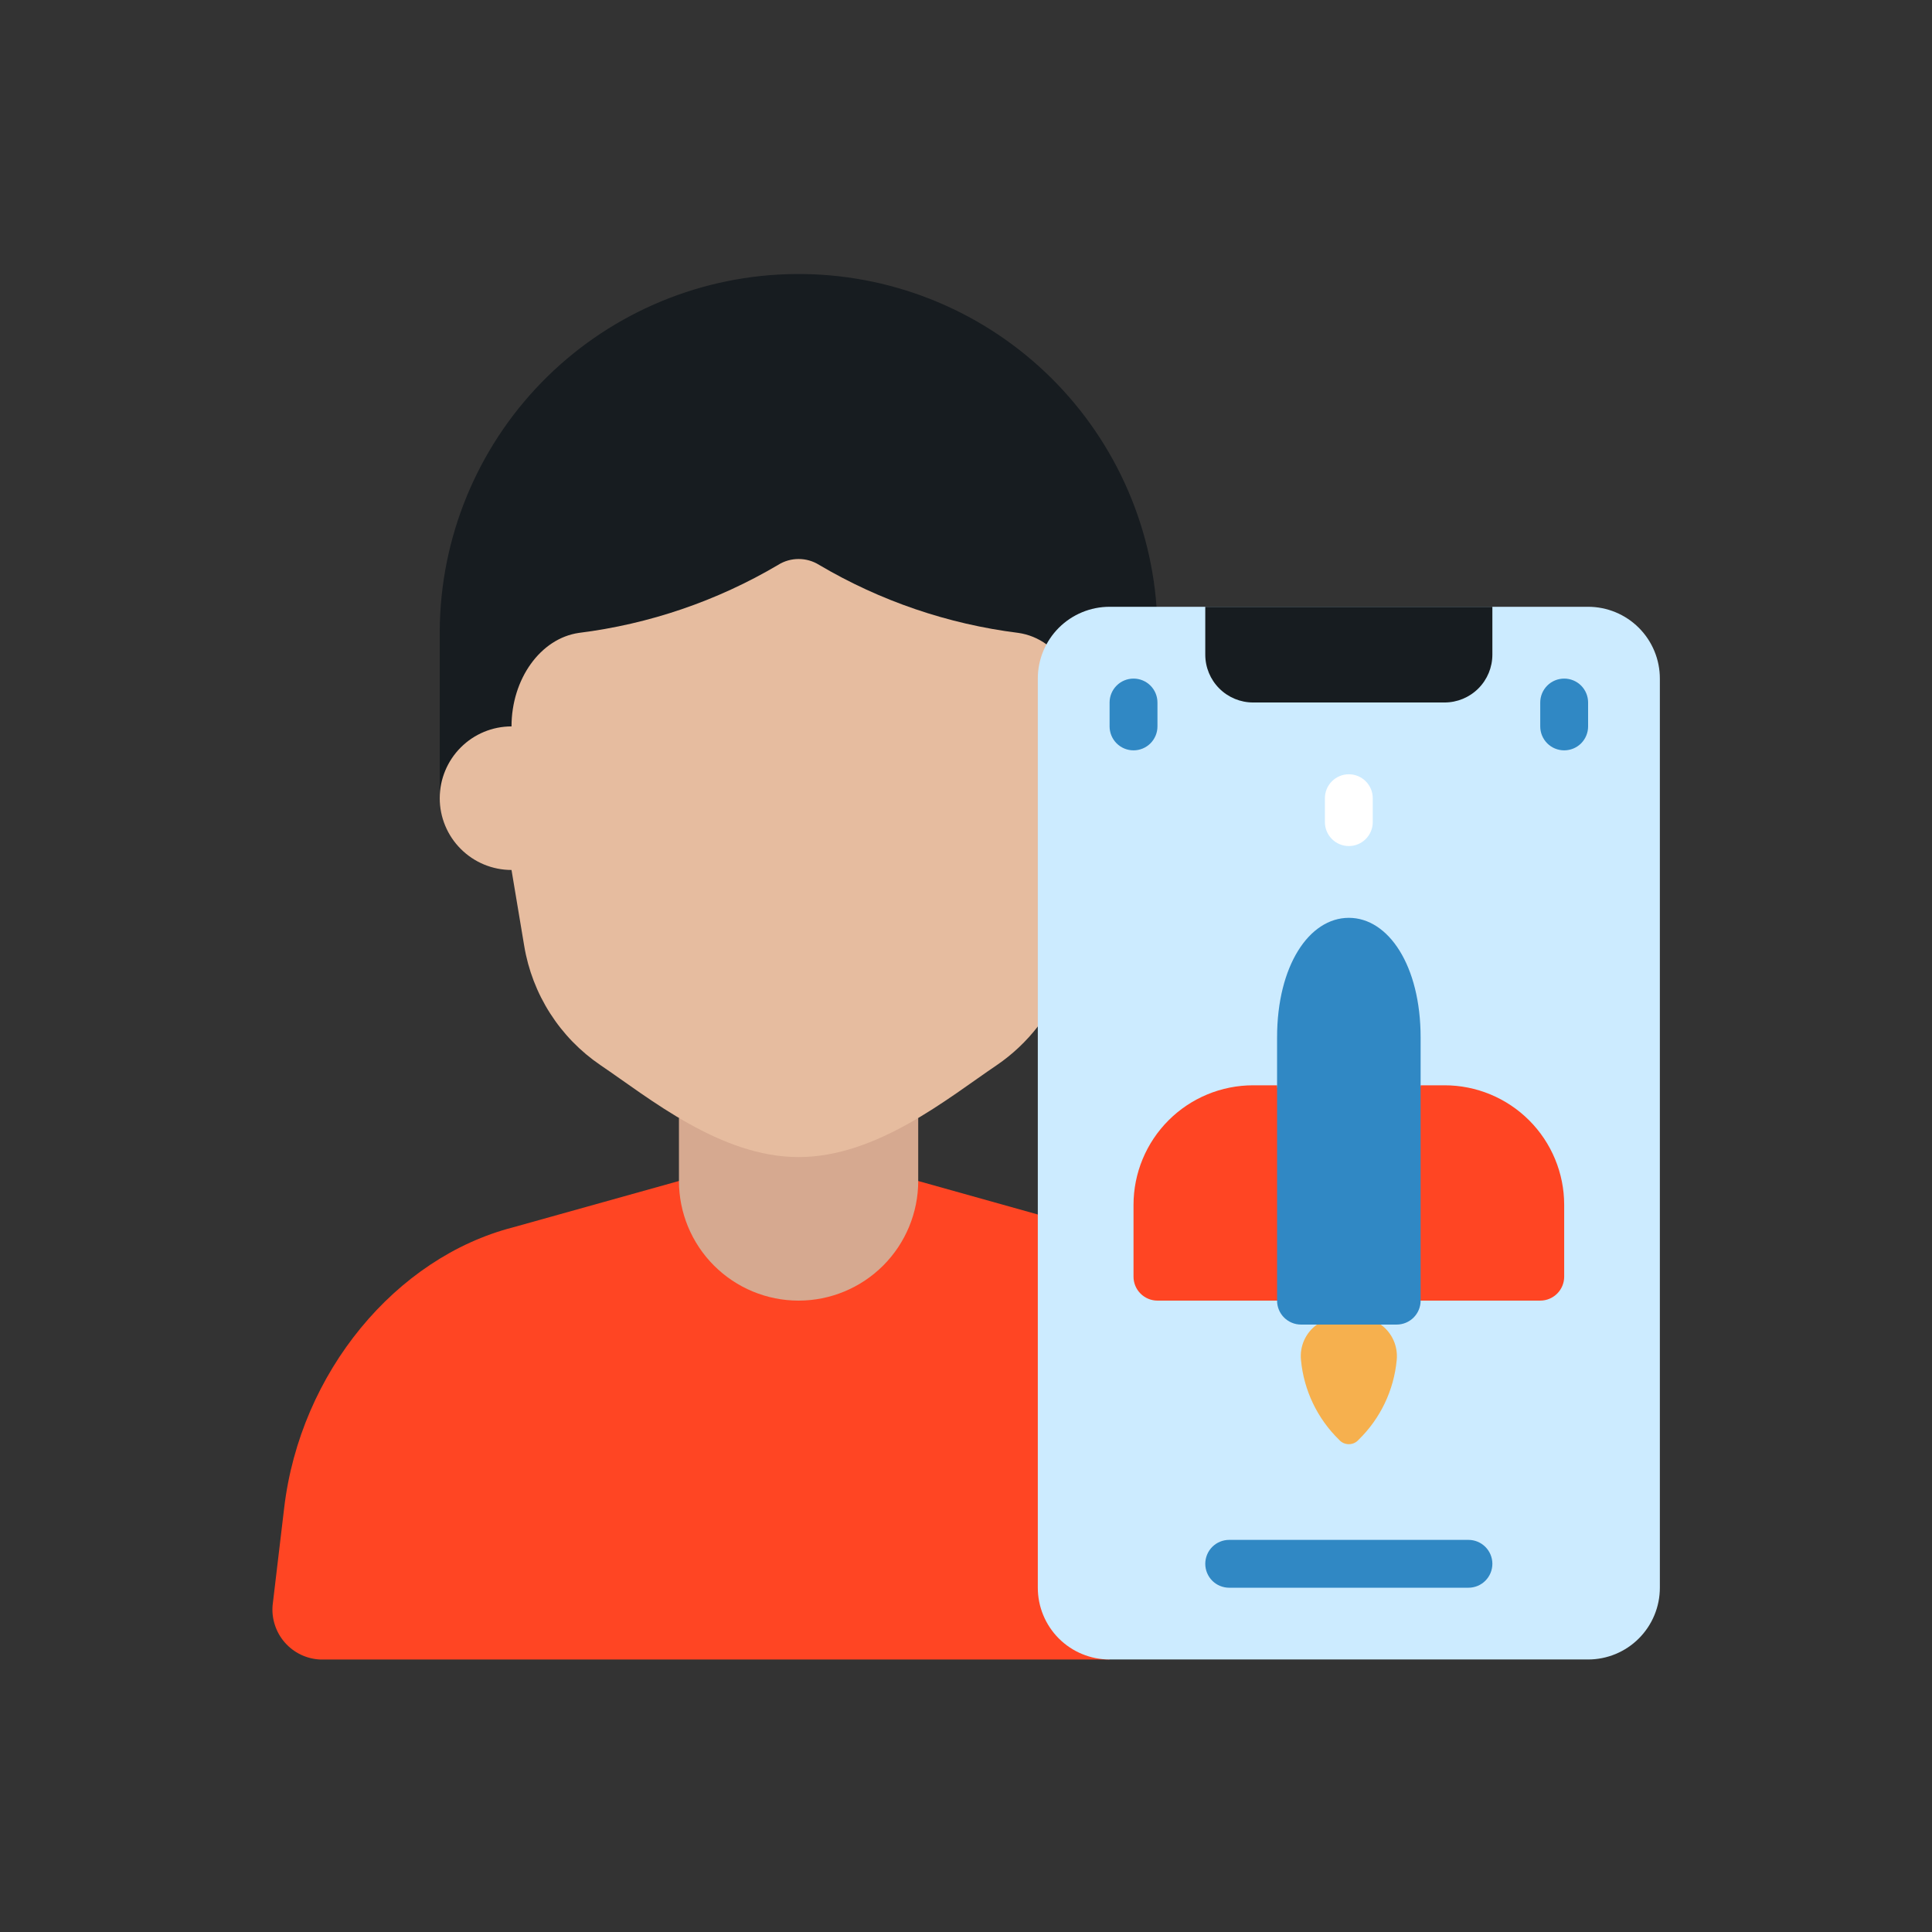 <svg width="71" height="71" viewBox="0 0 71 71" fill="none" xmlns="http://www.w3.org/2000/svg">
<rect x="0" y="0" width="71" height="71" fill="#333333" stroke="none"/>
<path d="M38.139 44.632L33.743 43.401H24.95L18.848 45.106C14.553 46.215 11.032 50.426 10.443 55.417L10.018 58.996C9.997 59.242 10.026 59.489 10.104 59.724C10.181 59.959 10.304 60.176 10.467 60.361C10.63 60.547 10.828 60.698 11.051 60.806C11.273 60.913 11.515 60.974 11.762 60.986H40.777L38.139 44.632Z" fill="#FF4523"/>
<path d="M33.744 41.079V43.4C33.744 44.566 33.28 45.684 32.456 46.509C31.631 47.333 30.513 47.797 29.347 47.797C28.181 47.797 27.063 47.333 26.239 46.509C25.414 45.684 24.951 44.566 24.951 43.4V41.079H33.744Z" fill="#D6A990"/>
<path d="M16.16 29.333V23.178C16.181 19.77 17.52 16.503 19.896 14.06C22.273 11.618 25.503 10.19 28.909 10.077C32.315 9.963 35.632 11.172 38.166 13.451C40.7 15.729 42.254 18.9 42.502 22.299L42.537 25.816L16.16 29.333Z" fill="#171C20"/>
<path d="M38.458 23.68C38.151 23.456 37.795 23.311 37.42 23.258C34.837 22.935 32.347 22.085 30.105 20.761C29.878 20.618 29.616 20.543 29.349 20.543C29.081 20.543 28.819 20.618 28.593 20.761C26.351 22.085 23.861 22.935 21.277 23.258C19.862 23.46 18.798 24.954 18.798 26.695C18.098 26.695 17.427 26.973 16.933 27.468C16.438 27.963 16.16 28.634 16.16 29.333C16.16 30.033 16.438 30.704 16.933 31.198C17.427 31.693 18.098 31.971 18.798 31.971L19.264 34.758C19.41 35.641 19.734 36.485 20.216 37.239C20.698 37.994 21.329 38.642 22.069 39.145C23.854 40.35 26.474 42.522 29.349 42.522C32.224 42.522 34.844 40.35 36.629 39.145C37.204 38.753 37.715 38.272 38.141 37.721L38.458 23.68Z" fill="#E6BC9F"/>
<path d="M60.999 58.348C60.999 59.047 60.721 59.718 60.226 60.213C59.732 60.708 59.061 60.985 58.361 60.985H40.776C40.077 60.985 39.406 60.708 38.911 60.213C38.417 59.718 38.139 59.047 38.139 58.348V24.937C38.139 24.237 38.417 23.566 38.911 23.071C39.406 22.577 40.077 22.299 40.776 22.299H58.361C59.061 22.299 59.732 22.577 60.226 23.071C60.721 23.566 60.999 24.237 60.999 24.937V58.348Z" fill="#CCEBFF"/>
<path d="M44.293 22.299V24.057C44.293 24.524 44.478 24.971 44.808 25.301C45.138 25.631 45.585 25.816 46.051 25.816H53.085C53.552 25.816 53.999 25.631 54.329 25.301C54.659 24.971 54.844 24.524 54.844 24.057V22.299H44.293Z" fill="#171C20"/>
<path d="M46.932 39.884H46.053C44.886 39.884 43.768 40.347 42.944 41.171C42.119 41.996 41.656 43.114 41.656 44.28V46.918C41.656 47.151 41.749 47.374 41.914 47.539C42.079 47.704 42.302 47.797 42.535 47.797H47.811L46.932 39.884Z" fill="#FF4523"/>
<path d="M52.207 39.884H53.087C54.253 39.884 55.371 40.347 56.195 41.171C57.02 41.996 57.483 43.114 57.483 44.28V46.918C57.483 47.151 57.39 47.374 57.225 47.539C57.06 47.704 56.837 47.797 56.604 47.797H51.328L52.207 39.884Z" fill="#FF4523"/>
<path d="M50.741 48.677C50.946 48.824 51.108 49.023 51.211 49.253C51.314 49.483 51.354 49.737 51.328 49.988C51.222 51.097 50.726 52.133 49.928 52.91C49.883 52.962 49.828 53.002 49.766 53.031C49.704 53.059 49.637 53.073 49.569 53.073C49.501 53.073 49.434 53.059 49.372 53.031C49.31 53.002 49.255 52.962 49.21 52.91C48.413 52.133 47.917 51.097 47.811 49.988C47.784 49.737 47.824 49.483 47.927 49.253C48.03 49.023 48.192 48.824 48.397 48.677H50.741Z" fill="#F6B04E"/>
<path d="M51.328 48.677H47.811C47.578 48.677 47.354 48.584 47.189 48.419C47.024 48.254 46.932 48.031 46.932 47.797V38.126C46.932 35.488 48.112 33.73 49.569 33.73C51.026 33.73 52.207 35.488 52.207 38.126V47.797C52.207 48.031 52.114 48.254 51.95 48.419C51.785 48.584 51.561 48.677 51.328 48.677Z" fill="#3088C4"/>
<path d="M53.965 58.348H45.172C44.939 58.348 44.715 58.256 44.55 58.091C44.386 57.926 44.293 57.702 44.293 57.469C44.293 57.236 44.386 57.012 44.55 56.847C44.715 56.682 44.939 56.59 45.172 56.59H53.965C54.198 56.59 54.421 56.682 54.586 56.847C54.751 57.012 54.844 57.236 54.844 57.469C54.844 57.702 54.751 57.926 54.586 58.091C54.421 58.256 54.198 58.348 53.965 58.348Z" fill="#3088C4"/>
<path d="M57.483 27.575C57.25 27.575 57.026 27.483 56.861 27.318C56.696 27.153 56.603 26.929 56.603 26.696V25.817C56.603 25.584 56.696 25.36 56.861 25.195C57.026 25.03 57.25 24.938 57.483 24.938C57.716 24.938 57.94 25.03 58.105 25.195C58.269 25.36 58.362 25.584 58.362 25.817V26.696C58.362 26.929 58.269 27.153 58.105 27.318C57.94 27.483 57.716 27.575 57.483 27.575Z" fill="#3088C4"/>
<path d="M41.657 27.575C41.423 27.575 41.2 27.483 41.035 27.318C40.87 27.153 40.777 26.929 40.777 26.696V25.817C40.777 25.584 40.87 25.36 41.035 25.195C41.2 25.03 41.423 24.938 41.657 24.938C41.89 24.938 42.113 25.03 42.278 25.195C42.443 25.36 42.536 25.584 42.536 25.817V26.696C42.536 26.929 42.443 27.153 42.278 27.318C42.113 27.483 41.89 27.575 41.657 27.575Z" fill="#3088C4"/>
<path d="M48.69 30.213V29.333C48.69 29.1 48.782 28.877 48.947 28.712C49.112 28.547 49.336 28.454 49.569 28.454C49.802 28.454 50.026 28.547 50.19 28.712C50.355 28.877 50.448 29.1 50.448 29.333V30.213C50.448 30.446 50.355 30.669 50.19 30.834C50.026 30.999 49.802 31.092 49.569 31.092C49.336 31.092 49.112 30.999 48.947 30.834C48.782 30.669 48.69 30.446 48.69 30.213Z" fill="white"/>
</svg>
